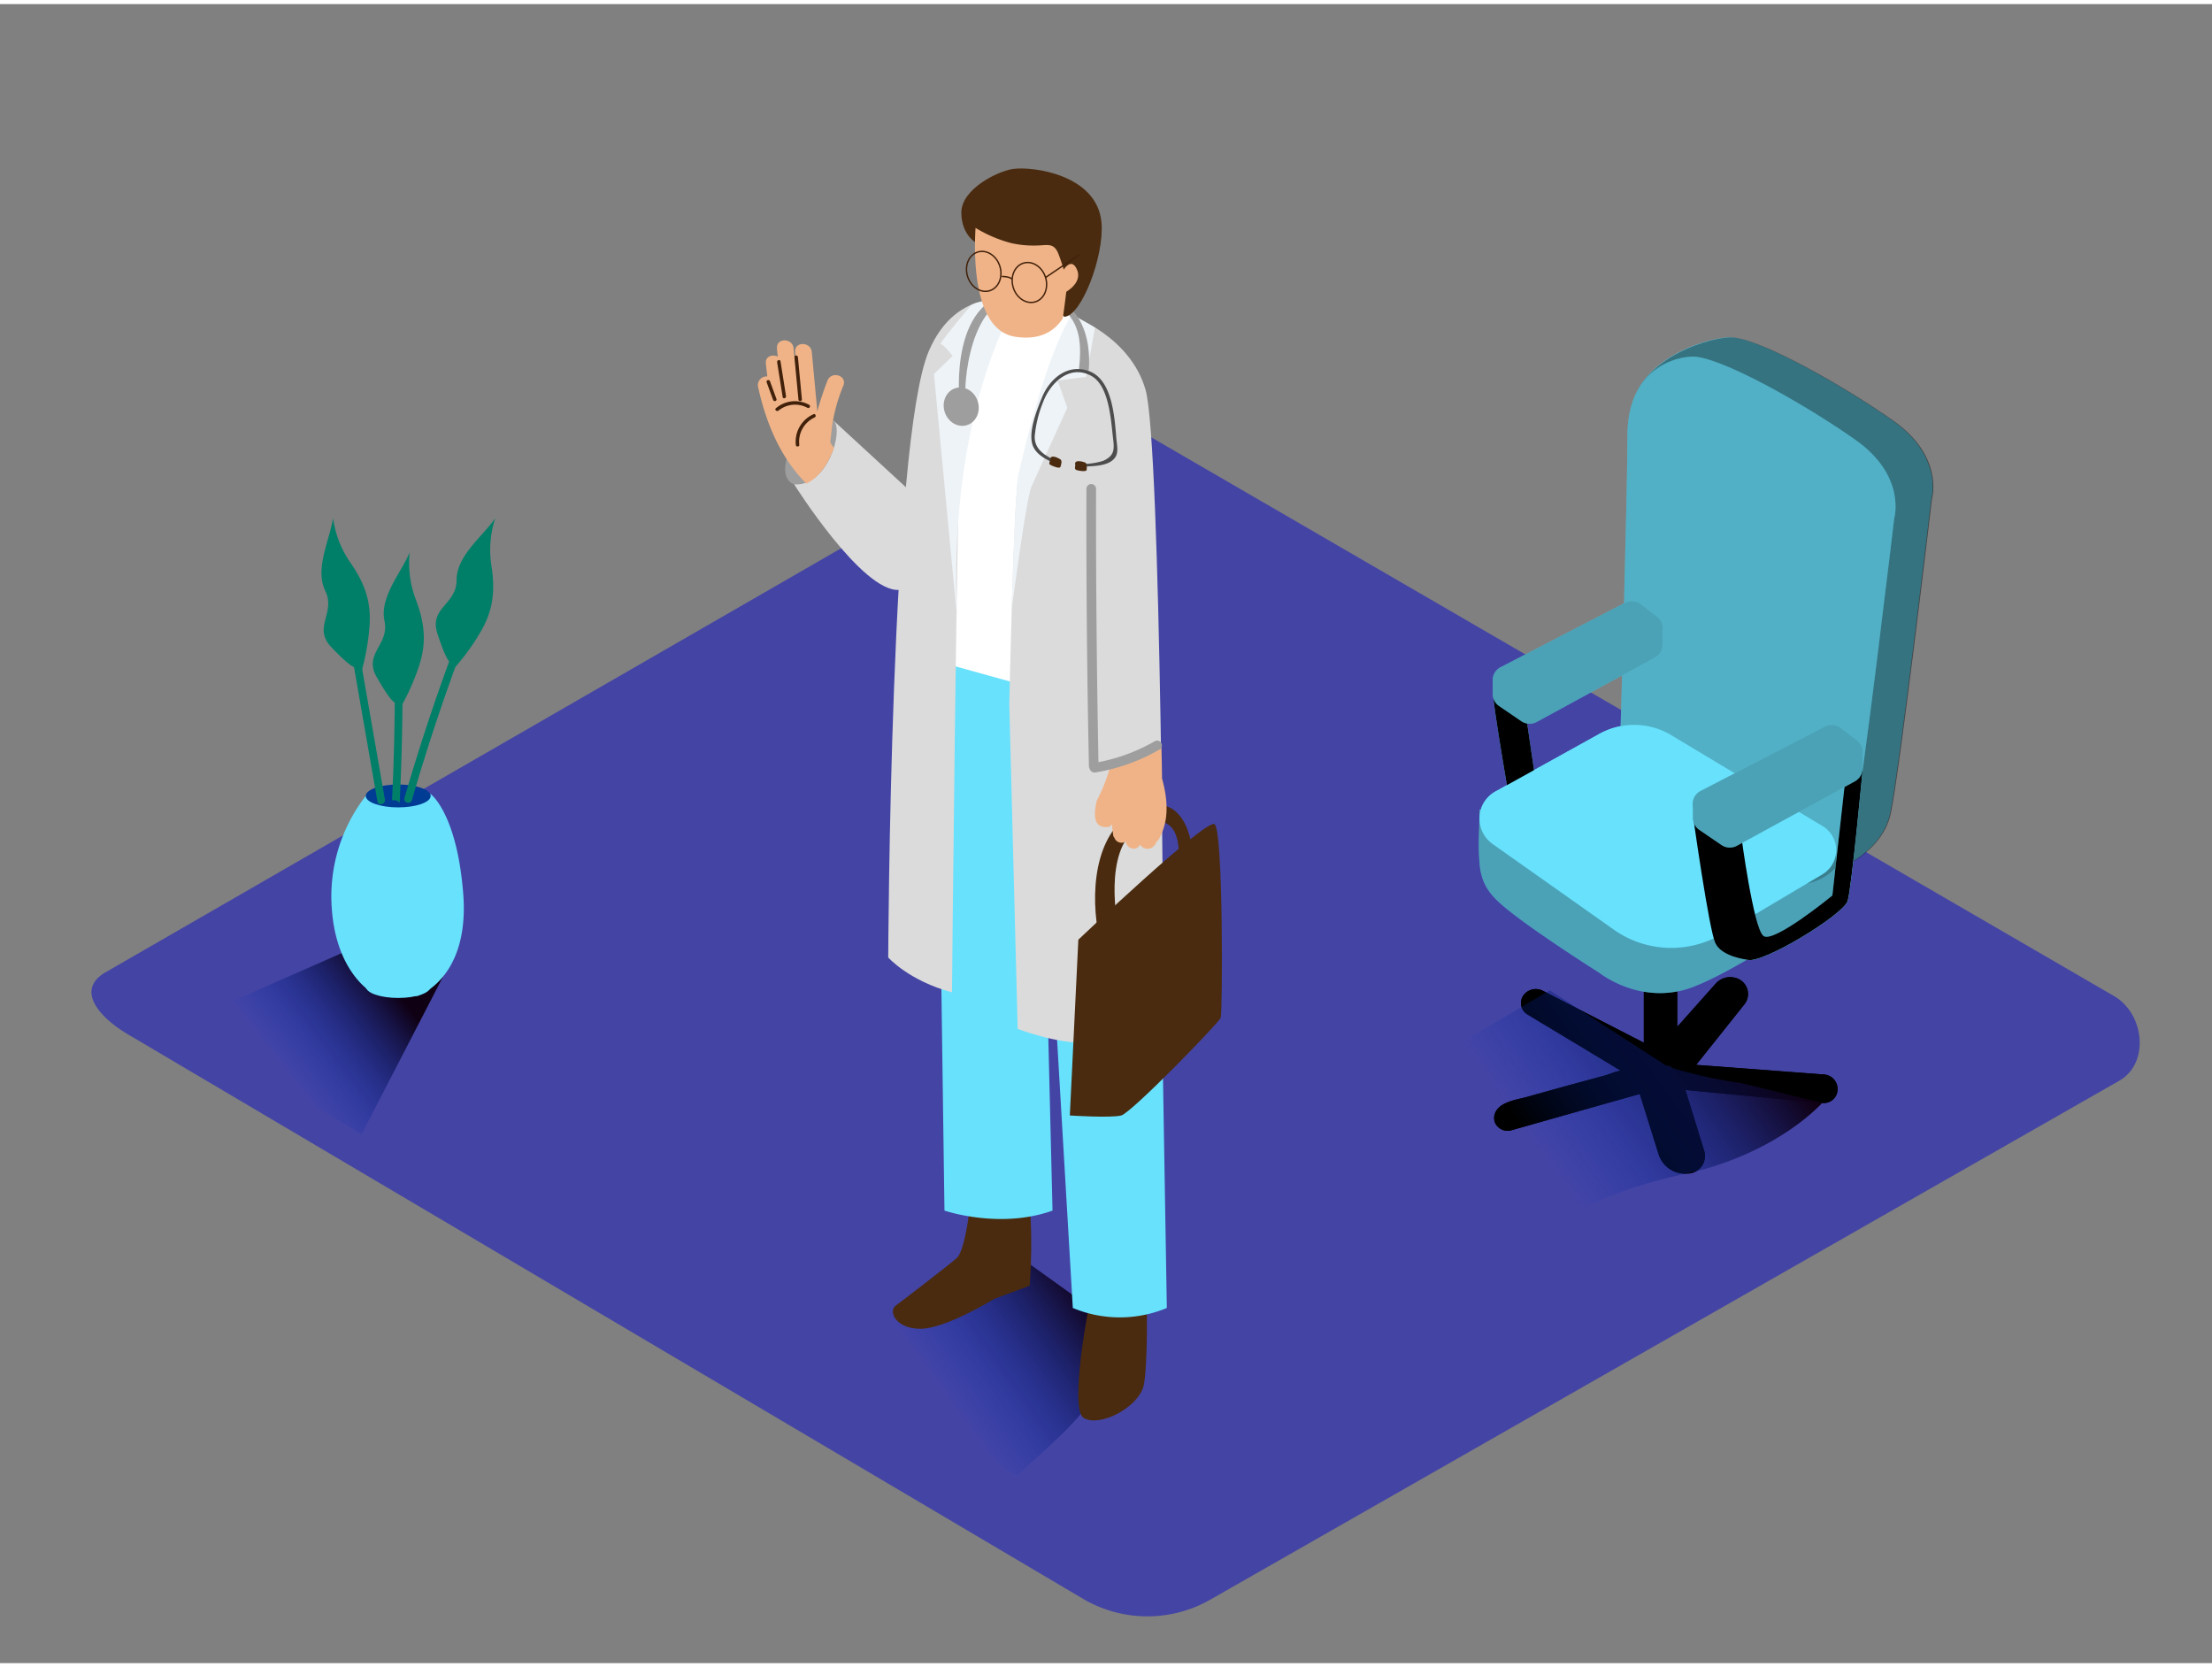 <svg id="Layer_2" data-name="Layer 2" xmlns="http://www.w3.org/2000/svg" xmlns:xlink="http://www.w3.org/1999/xlink" viewBox="0 0 400 300" width="406" height="306" class="illustration"><rect x="0" y="0" width="400" height="300" fill="#808080" stroke="none"/><defs><linearGradient id="linear-gradient" x1="170.53" y1="251.58" x2="196.71" y2="232.89" gradientUnits="userSpaceOnUse"><stop offset="0" stop-color="#0031bf" stop-opacity="0"></stop><stop offset="1" stop-color="#0f0013"></stop></linearGradient><linearGradient id="linear-gradient-2" x1="51.28" y1="192.84" x2="71.04" y2="177.64" xlink:href="#linear-gradient"></linearGradient><linearGradient id="linear-gradient-3" x1="277.48" y1="206.3" x2="314.59" y2="179.79" xlink:href="#linear-gradient"></linearGradient></defs><title>PP_</title><path d="M196.24,288.6,23.74,186.65c-5.49-3.08-10.2-8.15-4.85-11.46L192,75.41c2.6-1.61,6.54-2.66,9.18-1.13L382.28,179.37c5.49,3.19,6.48,12.1,1,15.29L219,288.44A22.94,22.94,0,0,1,196.24,288.6Z" fill="#4444a5"></path><path d="M198,251.56a29.84,29.84,0,0,0,4.38-12.1l-21.35-15.33L147.26,244l36.66,22.14C188.76,261.47,194.29,257.2,198,251.56Z" fill="url(#linear-gradient)"></path><rect x="297.29" y="172.37" width="6.03" height="23.36" transform="translate(600.62 368.09) rotate(-180)"></rect><path d="M270.35,202.3a2.22,2.22,0,0,1-.11-1.4c.55-2.41,4.11-2.78,6-3.32q3.82-1.08,7.65-2.13l6.58-1.79c.37-.1,2.38-.94,2.72-.73l-17-10.24a2.4,2.4,0,0,1-.64-3.54,2.76,2.76,0,0,1,3.43-.74l19.42,10h1.83l10-11.25a3.53,3.53,0,0,1,4.25-.81,3,3,0,0,1,1,4.48l-8.77,11,23.12,1.74a2.64,2.64,0,0,1,2.41,3.05,2.5,2.5,0,0,1-2.71,2.1l-24.78-2.36,3.4,11a3.18,3.18,0,0,1-2.68,4.1l-.19,0a5,5,0,0,1-5.37-3.5l-3.4-10.88-23.23,6.57A2.49,2.49,0,0,1,270.35,202.3Z"></path><path d="M329.84,193.55l-23.12-1.74,8.77-11a3,3,0,0,0-1-4.48,3.53,3.53,0,0,0-4.25.81l-7,7.85V172.37h-6v15.43l-18.24-9.38a2.76,2.76,0,0,0-3.43.74,2.4,2.4,0,0,0,.64,3.54l17,10.24c-.35-.21-2.35.63-2.72.73l-6.58,1.79q-3.83,1.05-7.65,2.13c-1.91.54-5.47.91-6,3.32a2.22,2.22,0,0,0,.11,1.4,2.49,2.49,0,0,0,2.95,1.33l23.23-6.57,3.4,10.88a5,5,0,0,0,5.37,3.5l.19,0a3.18,3.18,0,0,0,2.68-4.1l-3.4-11,24.78,2.36a2.5,2.5,0,0,0,2.71-2.1A2.64,2.64,0,0,0,329.84,193.55Z"></path><path d="M299.73,129.44s-4.94-43.64-4.95-54.12,13-14.84,17.83-15.06,20.3,8.51,29.62,15.06,7,14.19,7,14.19-5.67,48.23-7.42,56.74-12.68,11.51-12.68,11.51L323,159.32" fill="#68e1fd"></path><path d="M299.86,129.44s-5.06-43.64-5.07-54.12,13.14-14.84,17.95-15.06,20.3,8.51,29.62,15.06,7,14.19,7,14.19-5.67,48.23-7.42,56.74-12.68,11.51-12.68,11.51l-6.13,1.56" opacity="0.49"></path><path d="M275.86,128,278,142.61l-4.76,3s-3.25-18.71-3.25-20.91" fill="#68e1fd"></path><path d="M328.45,162.17s4.92-3.9,6.66-12.41S342.53,93,342.53,93s2.28-7.64-7-14.19-24.82-15.28-29.62-15.06S294.28,67.49,294.29,78s-1.3,55-1.3,55" fill="#68e1fd"></path><path d="M267.54,145.63c0,3.91-.3,5.75,0,9.65s1.92,5.87,4.76,8.2c5.3,4.36,16.9,11.68,16.9,11.68s7.67,6.16,17,2.55c6.52-2.51,16.46-9,21.91-12.64a8.87,8.87,0,0,0,3.9-7.36v-5.06" fill="#68e1fd"></path><path d="M329.6,148.65l-27.38-16.45a13,13,0,0,0-13-.23l-18.8,10.42a5.61,5.61,0,0,0-.52,9.48l21.9,15.48a18,18,0,0,0,19.63.78l18.13-10.77A5.08,5.08,0,0,0,329.6,148.65Z" fill="#68e1fd"></path><path d="M316,172.81s-4.65-.49-5.81-3-4-22.74-4-22.74l8.08,1.67" fill="#68e1fd"></path><path d="M314.89,150.5s2.18,16.58,4,18,12.46-7.31,12.46-7.31l2.39-21.41,3.11-1.63s-2,21.48-2.73,24S318.55,173.69,316,172.81s-5.81-24.19-5.81-24.19" fill="#68e1fd"></path><path d="M336.81,135.84l0,2.32a2.69,2.69,0,0,1-1.4,2.4L314.09,152.2a2.69,2.69,0,0,1-2.8-.14l-4-2.73a2.69,2.69,0,0,1-1.17-2.22v-2.2" fill="#68e1fd"></path><path d="M335.84,133.17l-3-2.29a2.64,2.64,0,0,0-2.82-.25l-22.51,11.66a2.64,2.64,0,0,0-.18,4.59l2.8,1.74a4.06,4.06,0,0,0,4,.15l21.29-11.17A2.64,2.64,0,0,0,335.84,133.17Z" fill="#68e1fd"></path><path d="M275.86,128,278,142.61l-4.76,3s-3.25-18.71-3.25-20.91"></path><path d="M326.81,159s6.56-.74,8.31-9.25S342.53,93,342.53,93s2.28-7.64-7-14.19-24.82-15.28-29.62-15.06S294.28,67.49,294.29,78s-1.3,55-1.3,55" opacity="0.22"></path><path d="M267.54,145.63c0,3.91-.3,5.75,0,9.65s1.92,5.87,4.76,8.2c5.3,4.36,16.9,11.68,16.9,11.68s7.67,6.16,17,2.55c6.52-2.51,16.46-9,21.91-12.64a8.87,8.87,0,0,0,3.9-7.36v-5.06" opacity="0.28"></path><path d="M329.6,148.65l-27.38-16.45a13,13,0,0,0-13-.23l-18.8,10.42a5.61,5.61,0,0,0-.52,9.48l21.9,15.48a18,18,0,0,0,19.63.78l18.13-10.77A5.08,5.08,0,0,0,329.6,148.65Z" fill="#68e1fd"></path><path d="M316,172.81s-4.65-.49-5.81-3-4-22.74-4-22.74l8.08,1.67" fill="#68e1fd"></path><path d="M314.89,150.5s2.18,16.58,4,18,12.46-7.31,12.46-7.31l2.39-21.41,3.11-1.63s-2,21.48-2.73,24S318.55,173.69,316,172.81s-5.81-24.19-5.81-24.19" fill="#68e1fd"></path><path d="M316,172.81s-4.65-.49-5.81-3-4-22.74-4-22.74l8.08,1.67"></path><path d="M314.89,150.5s2.18,16.58,4,18,12.46-7.31,12.46-7.31l2.39-21.41,3.11-1.63s-2,21.48-2.73,24S318.55,173.69,316,172.81s-5.81-24.19-5.81-24.19"></path><path d="M336.81,135.84l0,2.32a2.69,2.69,0,0,1-1.4,2.4L314.09,152.2a2.69,2.69,0,0,1-2.8-.14l-4-2.73a2.69,2.69,0,0,1-1.17-2.22v-2.2" fill="#68e1fd"></path><path d="M335.84,133.17l-3-2.29a2.64,2.64,0,0,0-2.82-.25l-22.51,11.66a2.64,2.64,0,0,0-.18,4.59l2.8,1.74a4.06,4.06,0,0,0,4,.15l21.29-11.17A2.64,2.64,0,0,0,335.84,133.17Z" fill="#68e1fd"></path><g opacity="0.28"><path d="M336.81,135.84l0,2.32a2.69,2.69,0,0,1-1.4,2.4L314.09,152.2a2.69,2.69,0,0,1-2.8-.14l-4-2.73a2.69,2.69,0,0,1-1.17-2.22v-2.2"></path><path d="M335.84,133.17l-3-2.29a2.64,2.64,0,0,0-2.82-.25l-22.51,11.66a2.64,2.64,0,0,0-.18,4.59l2.8,1.74a4.06,4.06,0,0,0,4,.15l21.29-11.17A2.64,2.64,0,0,0,335.84,133.17Z"></path></g><path d="M300.65,113.46l0,2.32a2.69,2.69,0,0,1-1.4,2.4l-21.36,11.63a2.69,2.69,0,0,1-2.8-.14l-4-2.73a2.69,2.69,0,0,1-1.17-2.22v-2.2" fill="#68e1fd"></path><path d="M299.68,110.79l-3-2.29a2.64,2.64,0,0,0-2.82-.25l-22.51,11.66a2.64,2.64,0,0,0-.18,4.59l2.8,1.74a4.06,4.06,0,0,0,4,.15l21.29-11.17A2.64,2.64,0,0,0,299.68,110.79Z" fill="#68e1fd"></path><g opacity="0.28"><path d="M300.65,113.46l0,2.32a2.69,2.69,0,0,1-1.4,2.4l-21.36,11.63a2.69,2.69,0,0,1-2.8-.14l-4-2.73a2.69,2.69,0,0,1-1.17-2.22v-2.2"></path><path d="M299.68,110.79l-3-2.29a2.64,2.64,0,0,0-2.82-.25l-22.51,11.66a2.64,2.64,0,0,0-.18,4.59l2.8,1.74a4.06,4.06,0,0,0,4,.15l21.29-11.17A2.64,2.64,0,0,0,299.68,110.79Z"></path></g><path d="M65.38,204.36l14.89-28.79L70,168,33.63,184C43.05,190.79,55.37,198.51,65.38,204.36Z" fill="url(#linear-gradient-2)"></path><path d="M66.14,143.19A29.63,29.63,0,0,0,60,163.56c.83,11.89,7.52,15.35,7.52,15.35l8,.44s9.48-3.09,8.24-18.56c-1.16-14.52-5.88-17.94-5.88-17.94" fill="#68e1fd"></path><ellipse cx="72.01" cy="143.19" rx="5.87" ry="2.07" fill="#003b94"></ellipse><ellipse cx="72.01" cy="177.65" rx="5.87" ry="2.07" fill="#68e1fd"></ellipse><path d="M69.6,143.82l-7.1-40.75c-.15-.89-1.51-.51-1.35.37l7.1,40.75C68.41,145.08,69.76,144.7,69.6,143.82Z" fill="#007f68"></path><path d="M70.89,144a1.69,1.69,0,0,1,.65,0,1.47,1.47,0,0,1,.73.44q.85-17.08.31-34.18c0-.9-1.43-.9-1.4,0Q71.72,127.1,70.89,144Z" fill="#007f68"></path><path d="M86.86,104.41a374.73,374.73,0,0,0-13.72,39.16.7.7,0,0,0,1.35.37,374.72,374.72,0,0,1,13.72-39.16C88.56,103.95,87.2,103.58,86.86,104.41Z" fill="#007f68"></path><path d="M64,119.87s-.77-.09-4.12-3.62.88-6.18-1.06-10.15.79-9.18,1.41-13.15a18.41,18.41,0,0,0,2.94,7.76c2.53,3.62,3.94,6.88,3.67,11.47a40.61,40.61,0,0,1-1.49,8.56" fill="#007f68"></path><path d="M71.21,126.16s-.72-.28-3.12-4.51,2.36-5.78,1.44-10.1,3-8.71,4.56-12.41a18.41,18.41,0,0,0,1,8.25c1.57,4.12,2.15,7.63.78,12a40.61,40.61,0,0,1-3.52,7.94" fill="#007f68"></path><path d="M81.21,118.82s-.65-.42-2.13-5.06,3.49-5.17,3.48-9.59,4.72-7.91,7-11.21a18.41,18.41,0,0,0-.74,8.27c.69,4.36.54,7.91-1.7,11.92a40.61,40.61,0,0,1-5.07,7.05" fill="#007f68"></path><path d="M170.34,124.86l-.49-47.79s4.51-21.23,12.64-21.55,10.7-.8,13,2S191.95,86,191.95,86l-2.87,42.55" fill="#fff"></path><path d="M162.61,105.93c-6.68.51-19-19.08-19-19.08,6.82-3.61,7.14-11.51,7.14-11.51l16.81,15.47" fill="#dbdbdb"></path><path d="M143.63,86.85s-3.18-.67-.72-6.61,6.05-6.56,7.86-4.9S149.72,87.3,143.63,86.85Z" fill="#9e9e9e"></path><path d="M145.81,86.71c2.55-1.26,4-3.82,5-6.46a5.94,5.94,0,0,1-.68-1.07c.12-.93.24-1.87.32-2.81a31,31,0,0,1,2.08-7.44c.65-1.84-2.27-2.63-2.91-.8a50.51,50.51,0,0,0-1.82,5.54l-1-10.75c-.18-1.92-3.2-1.94-3,0l.71,7.59c-.39-2.74-.73-5.49-1-8.25-.16-1.92-3.18-1.94-3,0,0,.5.1,1,.14,1.49-.94-.47-2.28-.08-2.16,1.23.08.79.17,1.57.27,2.35a1.58,1.58,0,0,0-1.68,1.88C138.55,75.84,141.12,82,145.81,86.71Z" fill="#f0b387"></path><path d="M175.74,213.9s-.83,11.24-2.78,12.9-9.68,7.59-11,8.56-.07,4.18,4.5,4.18,13.29-5.39,13.29-5.39l6.45-2.4s.9-10.89-.49-17.6S175.74,213.9,175.74,213.9Z" fill="#4a2b0f"></path><path d="M197.54,232.08S193,254,196,255.69s9.73-1.95,10.77-5.71.65-26.08,0-26.21" fill="#4a2b0f"></path><path d="M169.66,136.82l1.13,81.35s10,3.42,19.54,0l-1.88-77L194,235.78a22.08,22.08,0,0,0,17,0l-1.77-105.92-38.44-10.65Z" fill="#68e1fd"></path><path d="M183.69,53.67s-10.55-3-15.72,9.05c-7,16.32-7.35,109.68-7.35,109.68s3.74,4.23,11.53,6.3c0,0,.9-96.35,1.67-102.44C175.08,66.2,183.69,53.67,183.69,53.67Z" fill="#dbdbdb"></path><path d="M175.63,54.42s-6,7.08-5.5,7.08,2.13,2.13,2.13,2.13l-3.37,3.26,4.32,45.61s-3.14-33.15,10.51-58.75C183.71,53.76,177.87,53.06,175.63,54.42Z" fill="#eef3f7"></path><path d="M193.84,56.39s10.57,3.68,13.32,13.39c2.83,10,3.27,110.76,3.27,111.82s-6.72,5.26-12.4,6.1-14-2.39-14-2.39l-1.52-58.75s.72-33.78,1.52-40.21S193.84,56.39,193.84,56.39Z" fill="#dbdbdb"></path><path d="M198.65,137.66q-.49-25-.45-50a.87.87,0,0,0-1.74,0q-.07,25.21.46,50.42Z" fill="#9e9e9e"></path><path d="M195,169.18s23-21.86,24.62-20.89,1.45,34.07,1.13,35-16.14,17.2-18,17.68-9.29,0-9.29,0Z" fill="#4a2b0f"></path><path d="M202,165.69s-2.72-14.67,5.14-17.43,5.79,8.57,5.79,8.57l2.76-3.25s-.65-11.27-9-8.27-9.56,14-8.18,22.16" fill="#4a2b0f"></path><path d="M210,134.26a23.9,23.9,0,0,1-9.13,3.2,30.72,30.72,0,0,1-2.54,6.58c-.58,2.55-.65,5,2,4.77a.87.87,0,0,0,.73-.54c.08.7.16,1.39.25,2.09a.65.65,0,0,0,.2.36,1.36,1.36,0,0,0,1.48.92,1.15,1.15,0,0,0,.58-.23,1.47,1.47,0,0,0,1.05,1.26,1.26,1.26,0,0,0,1.54-.68,1.6,1.6,0,0,0,2,.62,2,2,0,0,0,1-1.19.81.81,0,0,0,.35-.32c2-3.51,1.64-7.35.62-11.09C210.11,138.09,210.08,136.18,210,134.26Z" fill="#f0b387"></path><path d="M193.84,56.06,198,58.52l-1.58,8.87-5.16.69L193,73s-5.53,12.18-6.48,14.25-3.59,22.3-3.59,22.3.61-21.91,1.28-24.69S188.78,64.38,193.84,56.06Z" fill="#eef3f7"></path><ellipse cx="173.82" cy="72.79" rx="3.14" ry="3.5" transform="translate(-13.68 53.94) rotate(-16.98)" fill="#9e9e9e"></ellipse><path d="M174.61,70.62c-.29-.2.24-18.9,11-17.78s9.91,9.13,9.5,13.25l1.74.24s2-14.3-11.77-14.33-11.56,19.76-11.56,19.76" fill="#9e9e9e"></path><path d="M176.84,43.38s-3-1.39-3-5.68,6.64-7.51,9.35-7.89c3.52-.5,15.25,1,16,9.73.5,6.1-3.67,16.93-6.73,17" fill="#4a2b0f"></path><path d="M193,50.53a39.44,39.44,0,0,0-1.11-4q-.23-.68-.49-1.35c-.84-2.17-2.11-1.52-4.1-1.52a18.31,18.31,0,0,1-4.49-.45,24.24,24.24,0,0,1-6.4-2.74c-.29,4.7-.49,18.5,7.16,19.68,4.65.72,7.19-1.12,8.61-3.32C192.5,54.71,192.74,52.62,193,50.53Z" fill="#f0b387"></path><path d="M191.3,50s1.85-4.69,3.26-2.37c1.56,2.59-1.79,4.41-1.79,4.41" fill="#f0b387"></path><ellipse cx="177.89" cy="48.33" rx="3.06" ry="3.66" transform="translate(-6.36 54.06) rotate(-16.98)" fill="none" stroke="#42210b" stroke-miterlimit="10" stroke-width="0.25"></ellipse><ellipse cx="186.15" cy="50.34" rx="3.06" ry="3.66" transform="translate(-6.59 56.56) rotate(-16.98)" fill="none" stroke="#42210b" stroke-miterlimit="10" stroke-width="0.25"></ellipse><line x1="189.07" y1="49.44" x2="195.16" y2="45.32" fill="none" stroke="#42210b" stroke-miterlimit="10" stroke-width="0.25"></line><path d="M181.17,49.25s1.47,0,1.86.51" fill="none" stroke="#42210b" stroke-miterlimit="10" stroke-width="0.25"></path><path d="M195.14,83.65c1.67-.06,4.33,0,5.76-.95s1.2-2.19,1-3.84c-.34-3.84-.64-11-5.05-12.52-3.84-1.36-7.08,1.45-8.44,4.82-.89,2.19-2.33,5.77-1.79,8.22.43,1.94,2.53,3,4.22,3.7.32.14.59-.33.27-.47-2-.86-4.06-2-4-4.43a21.37,21.37,0,0,1,1.48-6.12c1.33-3.6,4.83-6.95,8.73-4.84,3.2,1.73,3.56,7.82,3.92,11,.24,2.05.5,3.39-1.79,4.39a12.81,12.81,0,0,1-4.4.53c-.35,0-.35.55,0,.54Z" fill="#4d4d4d"></path><path d="M189.93,82.32c0,.3-.41.78,0,1s1.71.78,1.84.35.33-1.08,0-1.33S189.93,81.34,189.93,82.32Z" fill="#4a2b0f"></path><path d="M194.43,83.25c.06.29-.23.84.21,1s1.84.39,1.87-.05.09-1.13-.28-1.3S194.22,82.3,194.43,83.25Z" fill="#4a2b0f"></path><path d="M140.73,73.55A4.72,4.72,0,0,1,146,73a.31.31,0,0,0,.32-.54,5.33,5.33,0,0,0-6,.61c-.32.25.13.69.44.44Z" fill="#42210b"></path><path d="M147.12,74.16a5.42,5.42,0,0,0-3.21,5.54c0,.4.65.4.63,0a4.81,4.81,0,0,1,2.75-4.94c.37-.14.21-.75-.17-.61Z" fill="#42210b"></path><path d="M143.66,63.84l.72,7.65c0,.4.67.4.63,0l-.72-7.65c0-.4-.67-.4-.63,0Z" fill="#42210b"></path><path d="M140.53,64.76l1,6.3c.06.4.67.23.61-.17l-1-6.3c-.06-.4-.67-.23-.61.17Z" fill="#42210b"></path><path d="M138.63,68.37l1.17,3.21c.14.38.74.21.61-.17l-1.17-3.21c-.14-.38-.74-.21-.61.17Z" fill="#42210b"></path><path d="M208.88,133.26a32.69,32.69,0,0,1-11.26,4c-1.1.18-.64,1.86.46,1.68a34,34,0,0,0,11.68-4.19A.87.87,0,0,0,208.88,133.26Z" fill="#9e9e9e"></path><path d="M329.54,198.69c-.12,0-14.46-3.54-14.59-3.56a86.49,86.49,0,0,1-12.28-2.66A1.36,1.36,0,0,1,302,192l-.75-.08-21-13.58-33.82,19.91L283,220.39c4.84-4.72,15.64-7.52,22.26-9C313.08,209.74,323,205.41,329.54,198.69Z" fill="url(#linear-gradient-3)"></path></svg>